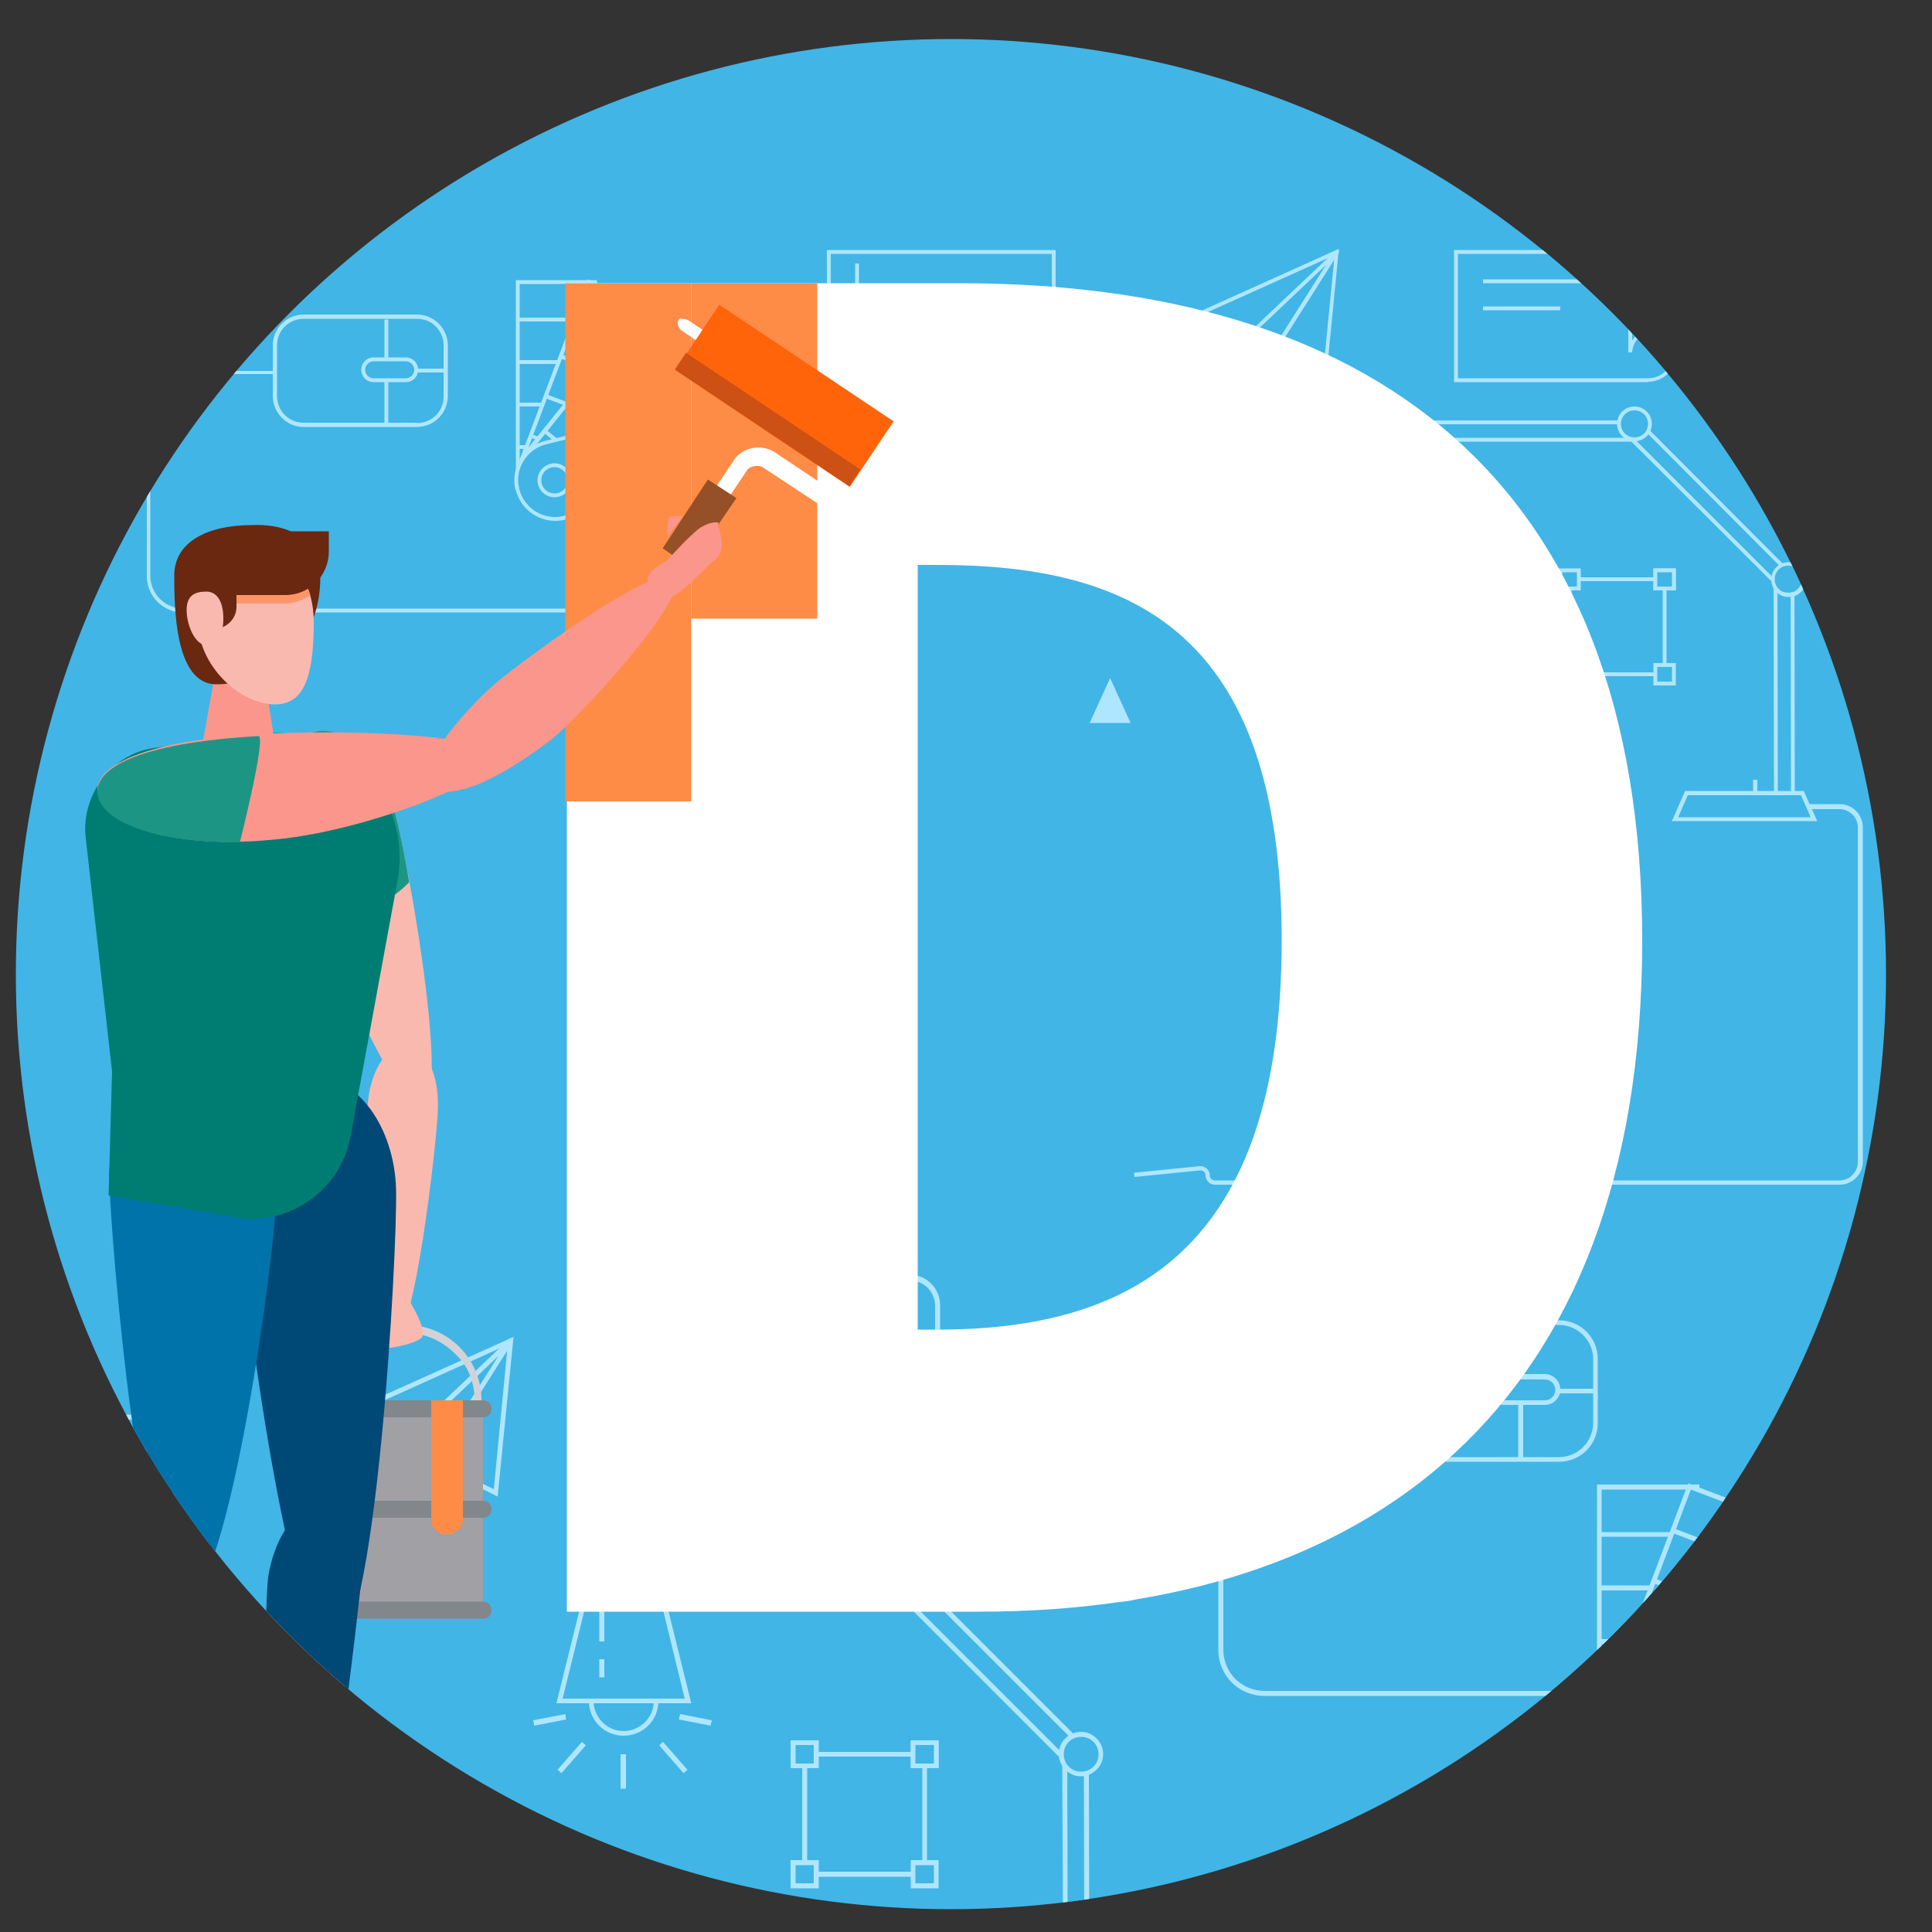 <?xml version="1.0" encoding="utf-8"?>
<!-- Generator: Adobe Illustrator 28.6.0, SVG Export Plug-In . SVG Version: 9.03 Build 54939)  -->
<svg version="1.0" xmlns="http://www.w3.org/2000/svg" xmlns:xlink="http://www.w3.org/1999/xlink" x="0px" y="0px"
	 viewBox="0 0 500 500" style="enable-background:new 0 0 500 500;" xml:space="preserve">
<rect x="0" y="0" width="500" height="500" fill="#333333" stroke="none"/>
<style type="text/css">
	.st0{clip-path:url(#SVGID_00000165945335847138240970000012421483257206379681_);}
	.st1{fill:#41B5E6;}
	.st2{fill:#AFE6FF;}
	.st3{fill:none;}
	.st4{fill:#FFFFFF;}
	.st5{fill:#FF8C46;}
	.st6{fill:#D2D2D7;}
	.st7{fill:#A0A0A5;}
	.st8{fill:#82878C;}
	.st9{fill:#FAB9AF;}
	.st10{fill:#0091C8;}
	.st11{fill:#1C9585;}
	.st12{fill:#FA968C;}
	.st13{fill:#004875;}
	.st14{fill:#0073AA;}
	.st15{fill:#007D72;}
	.st16{fill:#69280F;}
	.st17{fill:#FF9669;}
	.st18{fill:#5A2D19;}
	.st19{fill:#FF640A;}
	.st20{fill:#CD5014;}
	.st21{fill:#965028;}
</style>
<g id="レイヤー_1">
</g>
<g id="レイヤー_2">
	<g>
		<defs>
			<circle id="SVGID_1_" cx="246.1" cy="252.1" r="242"/>
		</defs>
		<clipPath id="SVGID_00000081621098088321242700000001174463198424604078_">
			<use xlink:href="#SVGID_1_"  style="overflow:visible;"/>
		</clipPath>
		<g style="clip-path:url(#SVGID_00000081621098088321242700000001174463198424604078_);">
			<g>
				<g>
					<rect class="st1" width="500" height="500"/>
					<g>
						<path class="st2" d="M468,208.1h8.1c3.3,0,6,2.7,6,6v86.5c0,3.3-2.7,6-6,6H314.4c-1.3,0-2.4-1.1-2.4-2.4
							c0-0.8-0.6-1.3-1.3-1.3h-0.1l-17,1.7l-0.1-1.1l17-1.7h0.2c1.3,0,2.4,1.1,2.4,2.4c0,0.7,0.6,1.3,1.3,1.3H476
							c1.3,0,2.6-0.5,3.4-1.4c0.9-0.9,1.4-2.1,1.4-3.4v-86.5c0-1.3-0.5-2.6-1.4-3.4c-0.9-0.9-2.1-1.4-3.4-1.4h-8V208.1L468,208.1z"
							/>
						<rect x="369" y="109.3" class="st1" width="54.2" height="4.4"/>
						<polygon class="st2" points="423.3,113.8 423.3,114.3 368.5,114.3 368.5,108.8 423.8,108.8 423.8,114.3 423.3,114.3 
							423.3,113.8 422.8,113.8 422.8,109.8 369.5,109.8 369.5,113.3 423.3,113.3 423.3,113.8 422.8,113.8 						"/>
						
							<rect x="440" y="103.3" transform="matrix(0.707 -0.707 0.707 0.707 37.289 350.85)" class="st1" width="4.4" height="54.2"/>
						<polygon class="st2" points="459.8,151.2 459.5,151.5 420.7,112.8 424.6,109 463.6,148.1 459.8,151.9 459.5,151.5 
							459.8,151.2 459.5,150.8 462.2,148.1 424.6,110.4 422.2,112.8 460.2,150.8 459.8,151.2 459.5,150.8 						"/>
						<path class="st1" d="M373.5,113.8c0,2.4-2,4.4-4.4,4.4s-4.4-2-4.4-4.4s2-4.4,4.4-4.4C371.5,109.3,373.5,111.3,373.5,113.8"/>
						<path class="st2" d="M373.5,113.8h0.5c0,2.7-2.2,4.9-4.9,4.9c-2.7,0-4.9-2.2-4.9-4.9c0-2.7,2.2-4.9,4.9-4.9
							c2.7,0,4.9,2.2,4.9,4.9H373.5H373c0-1.1-0.4-2.1-1.1-2.8c-0.7-0.7-1.7-1.1-2.8-1.1c-1.1,0-2.1,0.4-2.8,1.1
							c-0.7,0.7-1.1,1.7-1.1,2.8c0,1.1,0.4,2.1,1.1,2.8c0.7,0.7,1.7,1.1,2.8,1.1c1.1,0,2.1-0.4,2.8-1.1c0.7-0.7,1.1-1.7,1.1-2.8
							H373.5z"/>
						<path class="st2" d="M375.8,139h0.5c0,3.9-3.2,7.1-7.1,7.1s-7.1-3.2-7.1-7.1c0-3.9,3.2-7.1,7.1-7.1s7.1,3.2,7.1,7.1H375.8
							h-0.5c0-1.7-0.7-3.2-1.8-4.3c-1.1-1.1-2.6-1.8-4.3-1.8c-1.7,0-3.2,0.7-4.3,1.8c-1.1,1.1-1.8,2.6-1.8,4.3s0.7,3.2,1.8,4.3
							c1.1,1.1,2.6,1.8,4.3,1.8c1.7,0,3.2-0.7,4.3-1.8c1.1-1.1,1.8-2.6,1.8-4.3H375.8z"/>
						<polygon class="st1" points="382.3,139 356,139 362,114.7 376.3,114.7 						"/>
						<polygon class="st2" points="382.3,139 382.3,139.5 355.3,139.5 361.6,114.2 376.7,114.2 382.9,139.5 382.3,139.5 382.3,139 
							381.8,139.1 375.9,115.2 362.4,115.2 356.6,138.5 382.3,138.5 382.3,139 381.8,139.1 						"/>
						<path class="st1" d="M427,109.7c0,2.2-1.8,4-4,4s-4-1.8-4-4s1.8-4,4-4S427,107.5,427,109.7"/>
						<path class="st2" d="M427,109.7h0.5c0,2.5-2,4.5-4.5,4.5s-4.5-2-4.5-4.5s2-4.5,4.5-4.5s4.5,2,4.5,4.5H427h-0.5
							c0-2-1.6-3.5-3.5-3.5c-2,0-3.5,1.6-3.5,3.5c0,2,1.6,3.5,3.5,3.5c2,0,3.5-1.6,3.5-3.5H427z"/>
						
							<rect x="459.6" y="151" transform="matrix(1 -1.806860e-03 1.806860e-03 1 -0.321 0.835)" class="st1" width="4.4" height="54.3"/>
						<polygon class="st2" points="459.6,205.3 459.1,205.3 459,150.5 464.4,150.5 464.5,205.8 459.1,205.8 459.1,205.3 
							459.6,205.3 459.6,204.8 463.5,204.8 463.4,151.5 460,151.5 460.1,205.3 459.6,205.3 459.6,204.8 						"/>
						<path class="st1" d="M465.7,152.8c-1.6,1.6-4.1,1.6-5.7,0s-1.6-4.1,0-5.7c1.6-1.6,4.1-1.6,5.7,0
							C467.3,148.6,467.3,151.2,465.7,152.8"/>
						<path class="st2" d="M465.7,152.8l0.4,0.4c-0.9,0.9-2.1,1.3-3.2,1.3c-1.2,0-2.3-0.4-3.2-1.3c-0.9-0.9-1.3-2.1-1.3-3.2
							c0-1.2,0.4-2.3,1.3-3.2s2.1-1.3,3.2-1.3c1.2,0,2.3,0.4,3.2,1.3c0.9,0.9,1.3,2.1,1.3,3.2c0,1.2-0.4,2.3-1.3,3.2L465.7,152.8
							l-0.4-0.4c0.7-0.7,1-1.6,1-2.5s-0.3-1.8-1-2.5s-1.6-1-2.5-1s-1.8,0.3-2.5,1s-1,1.6-1,2.5s0.3,1.8,1,2.5s1.6,1,2.5,1
							s1.8-0.3,2.5-1L465.7,152.8z"/>
						<polygon class="st1" points="433.5,212 469.5,212 466.5,205.3 436.5,205.3 						"/>
						<polygon class="st2" points="433.5,212 433.5,211.5 468.6,211.5 466.1,205.8 436.8,205.8 434,212.2 433.5,212 433.5,211.5 
							433.5,212 433,211.8 436.1,204.7 466.8,204.7 470.3,212.5 432.6,212.5 433,211.8 						"/>
						<line class="st3" x1="454.2" y1="201.8" x2="454.2" y2="205.3"/>
						<polyline class="st2" points="454.8,201.8 454.8,205.3 453.7,205.3 453.7,201.8 						"/>
						<line class="st3" x1="364.6" y1="113.8" x2="364.6" y2="126.8"/>
						<polyline class="st2" points="365.2,113.8 365.2,126.8 364.1,126.8 364.1,113.8 						"/>
						<line class="st3" x1="364.6" y1="130.5" x2="364.6" y2="134.1"/>
						<polyline class="st2" points="365.2,130.5 365.2,134.1 364.1,134.1 364.1,130.5 						"/>
						<polyline class="st2" points="369.6,149.9 369.6,157 368.5,157 368.5,149.9 						"/>
						<polyline class="st2" points="361.4,148.1 356.4,153.8 355.6,153.1 360.6,147.4 						"/>
						<polyline class="st2" points="357.3,142.8 350.8,144 350.6,143 357.1,141.7 						"/>
						<polyline class="st2" points="377.2,147.4 382.2,153.1 381.4,153.8 376.4,148.1 						"/>
						<polyline class="st2" points="380.6,141.7 387.1,143 386.9,144 380.4,142.8 						"/>
					</g>
					<g>
						<path class="st2" d="M107.9,110v0.5H78.6c-4.4,0-8-3.6-8-8V89.4c0-4.4,3.6-8,8-8h29.3c4.4,0,8,3.6,8,8v13.1c0,4.4-3.6,8-8,8
							L107.9,110l0-0.5c1.9,0,3.7-0.8,4.9-2c1.3-1.3,2-3,2-4.9V89.4c0-1.9-0.8-3.7-2-4.9c-1.3-1.3-3-2-4.9-2H78.6
							c-1.9,0-3.7,0.8-4.9,2c-1.3,1.3-2,3-2,4.9v13.1c0,1.9,0.8,3.7,2,4.9c1.3,1.3,3,2,4.9,2h29.3C107.9,109.4,107.9,110,107.9,110z
							"/>
						<polyline class="st2" points="100.5,82.7 100.5,110 99.5,110 99.5,82.7 						"/>
						<polyline class="st2" points="115.3,96.4 100,96.4 100,95.4 115.3,95.4 						"/>
						<path class="st1" d="M105,98.4h-8.3c-1.5,0-2.7-1.2-2.7-2.7s1.2-2.7,2.7-2.7h8.3c1.5,0,2.7,1.2,2.7,2.7
							C107.6,97.2,106.4,98.4,105,98.4"/>
						<path class="st2" d="M105,98.4v0.5h-8.3c-1.8,0-3.2-1.4-3.2-3.2c0-1.8,1.4-3.2,3.2-3.2h8.3c1.8,0,3.2,1.4,3.2,3.2
							c0,1.8-1.4,3.2-3.2,3.2V98.4v-0.5c1.2,0,2.2-1,2.2-2.2s-1-2.2-2.2-2.2h-8.3c-1.2,0-2.2,1-2.2,2.2s1,2.2,2.2,2.2h8.3V98.4z"/>
						<path class="st2" d="M71.1,96.8H47.4c-2.3,0-4.4,0.9-6,2.5c-1.5,1.5-2.5,3.6-2.5,6V149c0,2.3,0.9,4.4,2.5,6
							c1.5,1.5,3.6,2.5,6,2.5h20.5h96.4v1H67.9H47.4c-5.2,0-9.4-4.2-9.4-9.4v-43.7c0-5.2,4.2-9.4,9.4-9.4h23.7L71.1,96.8L71.1,96.8z
							"/>
						<polygon class="st2" points="282,187.1 292.6,187.1 287.3,175.5 						"/>
						<polygon class="st2" points="216.8,193.6 216.5,194 206.4,183.9 216.8,162.1 227.2,183.9 216.8,194.4 216.5,194 216.8,193.6 
							216.5,193.3 226,183.7 216.8,164.5 207.6,183.7 217.2,193.3 216.8,193.6 216.5,193.3 						"/>
						<polyline class="st2" points="217.3,163.3 217.3,178.5 216.3,178.5 216.3,163.3 						"/>
						<path class="st2" d="M219.1,180.8h0.5c0,1.5-1.2,2.8-2.8,2.8c-1.5,0-2.8-1.2-2.8-2.8c0-1.5,1.2-2.8,2.8-2.8
							c1.5,0,2.8,1.2,2.8,2.8H219.1h-0.5c0-1-0.8-1.8-1.8-1.8s-1.8,0.8-1.8,1.8s0.8,1.8,1.8,1.8s1.8-0.8,1.8-1.8H219.1z"/>
						<rect x="211.2" y="189.3" class="st1" width="11.3" height="10"/>
						<polygon class="st2" points="222.5,199.3 222.5,199.8 210.7,199.8 210.7,188.8 223,188.8 223,199.8 222.5,199.8 222.5,199.3 
							222,199.3 222,189.8 211.7,189.8 211.7,198.8 222.5,198.8 222.5,199.3 222,199.3 						"/>
						<line class="st3" x1="211.2" y1="194.3" x2="222.5" y2="194.3"/>
						<polyline class="st2" points="211.2,193.8 222.5,193.8 222.5,194.8 211.2,194.8 						"/>
						<path class="st1" d="M144,133.7L144,133.7c-5.5,0-10-4.5-10-10V73h20v50.7C154,129.2,149.5,133.7,144,133.7"/>
						<path class="st2" d="M144,133.7v0.5c-5.8,0-10.5-4.7-10.5-10.5V72.5h21v51.2c0,5.8-4.7,10.5-10.5,10.5V133.7v-0.5
							c2.6,0,5-1.1,6.7-2.8s2.8-4.1,2.8-6.7V73.5h-19v50.2c0,2.6,1.1,5,2.8,6.7s4.1,2.8,6.7,2.8V133.7z"/>
						<polyline class="st2" points="134,82.2 154,82.2 154,83.2 134,83.2 						"/>
						<polyline class="st2" points="134,93.2 154,93.2 154,94.2 134,94.2 						"/>
						<polyline class="st2" points="134,104.2 154,104.2 154,105.2 134,105.2 						"/>
						<polyline class="st2" points="134,115.2 154,115.2 154,116.2 134,116.2 						"/>
						<path class="st1" d="M140.3,133.2L140.3,133.2c-5.2-2-7.8-7.7-5.8-12.9l17.9-47.4l18.7,7.1l-17.9,47.4
							C151.2,132.5,145.4,135.1,140.3,133.2"/>
						<path class="st2" d="M140.3,133.2l-0.2,0.5c-4.2-1.6-6.8-5.6-6.8-9.8c0-1.2,0.2-2.5,0.7-3.7l18.1-47.9l19.6,7.4l-18.1,47.9
							c-1.6,4.2-5.6,6.8-9.8,6.8c-1.2,0-2.5-0.2-3.7-0.7L140.3,133.2l0.2-0.5c1.1,0.4,2.2,0.6,3.4,0.6c3.8,0,7.5-2.3,8.9-6.1
							l17.7-46.9l-17.8-6.7L135,120.5c-0.4,1.1-0.6,2.2-0.6,3.4c0,3.8,2.3,7.5,6.1,8.9L140.3,133.2z"/>
						<polyline class="st2" points="149.1,81.4 167.8,88.5 167.5,89.5 148.8,82.4 						"/>
						<polyline class="st2" points="145.2,91.7 163.9,98.8 163.6,99.7 144.9,92.7 						"/>
						<polyline class="st2" points="141.3,102 160,109.1 159.7,110 141,103 						"/>
						<polyline class="st2" points="137.4,112.3 156.2,119.4 155.8,120.3 137.1,113.2 						"/>
						<path class="st1" d="M137.4,131.8L137.4,131.8c-4.3-3.5-5-9.8-1.5-14.1l31.8-39.5l15.6,12.5l-31.8,39.5
							C148,134.6,141.7,135.3,137.4,131.8"/>
						<path class="st2" d="M137.4,131.8l-0.3,0.4c-2.6-2.1-3.9-5.1-3.9-8.2c0-2.3,0.8-4.6,2.3-6.6l32.1-39.9L184,90.7l-32.1,39.9
							c-2.1,2.6-5.1,3.9-8.2,3.9c-2.3,0-4.6-0.8-6.6-2.3L137.4,131.8l0.3-0.4c1.8,1.4,3.9,2.1,5.9,2.1c2.8,0,5.5-1.2,7.4-3.5
							l31.4-39.1L167.8,79l-31.4,39.1c-1.4,1.8-2.1,3.9-2.1,5.9c0,2.8,1.2,5.5,3.5,7.4L137.4,131.8z"/>
						<polyline class="st2" points="161.9,85.4 177.5,98 176.9,98.7 161.3,86.2 						"/>
						<polyline class="st2" points="155,94 170.6,106.5 170,107.3 154.4,94.8 						"/>
						<polyline class="st2" points="148.1,102.6 163.7,115.1 163.1,115.9 147.5,103.4 						"/>
						<polyline class="st2" points="141.2,111.1 156.8,123.7 156.2,124.5 140.6,111.9 						"/>
						<path class="st1" d="M133.9,126.7L133.9,126.7c-1.3-5.4,1.9-10.8,7.3-12.1l49.2-12.2l4.8,19.4L146,134
							C140.6,135.3,135.2,132,133.9,126.7"/>
						<path class="st2" d="M133.9,126.7l-0.5,0.1c-0.2-0.8-0.3-1.7-0.3-2.5c0-4.7,3.2-9,8-10.2l49.7-12.3l5.1,20.4l-49.7,12.3
							c-0.8,0.2-1.7,0.3-2.5,0.3c-4.7,0-9-3.2-10.2-8L133.9,126.7l0.5-0.1c1.1,4.3,5,7.2,9.2,7.2c0.8,0,1.5-0.1,2.3-0.3l48.7-12.1
							L190,103l-48.7,12c-4.3,1.1-7.2,5-7.2,9.2c0,0.8,0.1,1.5,0.3,2.3L133.9,126.7z"/>
						<polyline class="st2" points="181.5,104.5 186.3,124 185.3,124.2 180.5,104.8 						"/>
						<polyline class="st2" points="170.8,107.2 175.6,126.6 174.6,126.9 169.8,107.4 						"/>
						<polyline class="st2" points="160.1,109.8 164.9,129.3 163.9,129.5 159.1,110.1 						"/>
						<polyline class="st2" points="149.4,112.5 154.2,131.9 153.3,132.1 148.5,112.7 						"/>
						<path class="st1" d="M147.4,124.3c0,2.2-1.8,3.9-3.9,3.9c-2.2,0-3.9-1.8-3.9-3.9c0-2.2,1.8-3.9,3.9-3.9
							C145.7,120.3,147.4,122.1,147.4,124.3"/>
						<path class="st2" d="M147.4,124.3h0.5c0,2.4-2,4.4-4.4,4.4s-4.4-2-4.4-4.4s2-4.4,4.4-4.4s4.4,2,4.4,4.4L147.4,124.3l-0.5,0
							c0-1.9-1.5-3.4-3.4-3.4s-3.4,1.5-3.4,3.4s1.5,3.4,3.4,3.4s3.4-1.5,3.4-3.4C146.9,124.3,147.4,124.3,147.4,124.3z"/>
						<path class="st2" d="M230,139.3c0,7.3-5.9,13.2-13.2,13.2s-13.2-5.9-13.2-13.2h1c0,3.4,1.4,6.4,3.6,8.6
							c2.2,2.2,5.2,3.6,8.6,3.6c3.4,0,6.4-1.4,8.6-3.6c2.2-2.2,3.6-5.2,3.6-8.6H230L230,139.3z"/>
						<polyline class="st2" points="204.2,151.5 229.5,151.5 229.5,152.5 204.2,152.5 						"/>
						<rect x="202.4" y="135.8" class="st1" width="3.5" height="3.5"/>
						<polygon class="st2" points="205.9,139.3 205.9,139.8 201.9,139.8 201.9,135.3 206.4,135.3 206.4,139.8 205.9,139.8 
							205.9,139.3 205.4,139.3 205.4,136.3 202.9,136.3 202.9,138.8 205.9,138.8 205.9,139.3 205.4,139.3 						"/>
						<rect x="227.7" y="135.8" class="st1" width="3.5" height="3.5"/>
						<polygon class="st2" points="231.3,139.3 231.3,139.8 227.2,139.8 227.2,135.3 231.8,135.3 231.8,139.8 231.3,139.8 
							231.3,139.3 230.8,139.3 230.8,136.3 228.2,136.3 228.2,138.8 231.3,138.8 231.3,139.3 230.8,139.3 						"/>
						<rect x="215.3" y="150.2" class="st1" width="3.5" height="3.5"/>
						<polygon class="st2" points="218.8,153.7 218.8,154.2 214.8,154.2 214.8,149.7 219.3,149.7 219.3,154.2 218.8,154.2 
							218.8,153.7 218.3,153.7 218.3,150.7 215.8,150.7 215.8,153.2 218.8,153.2 218.8,153.7 218.3,153.7 						"/>
						<rect x="214.5" y="65.2" class="st1" width="58.1" height="37.5"/>
						<polygon class="st2" points="272.7,102.7 272.7,103.2 214,103.2 214,64.7 273.2,64.7 273.2,103.2 272.7,103.2 272.7,102.7 
							272.2,102.7 272.2,65.7 215,65.7 215,102.2 272.7,102.2 272.7,102.7 272.2,102.7 						"/>
						<path class="st2" d="M226.6,83.9h0.5c0,2.9-2.4,5.3-5.3,5.3c-2.9,0-5.3-2.4-5.3-5.3s2.4-5.3,5.3-5.3c2.9,0,5.3,2.4,5.3,5.3
							H226.6h-0.5c0-1.2-0.5-2.3-1.3-3c-0.8-0.8-1.9-1.3-3-1.3c-1.2,0-2.3,0.5-3,1.3c-0.8,0.8-1.3,1.9-1.3,3c0,1.2,0.5,2.3,1.3,3
							c0.8,0.8,1.9,1.3,3,1.3c1.2,0,2.3-0.5,3-1.3c0.8-0.8,1.3-1.9,1.3-3H226.6z"/>
						<polyline class="st2" points="221.3,76.7 221.3,68.2 222.3,68.2 222.3,76.7 						"/>
						<polyline class="st2" points="221.3,99.7 221.3,91.2 222.3,91.2 222.3,99.7 						"/>
						<polygon class="st1" points="279.6,87.5 245.6,87.5 239.5,84.2 245.6,80.8 279.6,80.8 						"/>
						<polygon class="st2" points="279.6,87.5 279.6,88 245.5,88 238.4,84.2 245.5,80.3 280.1,80.3 280.1,88 279.6,88 279.6,87.5 
							279.1,87.5 279.1,81.3 245.8,81.3 240.5,84.2 245.8,87 279.6,87 279.6,87.5 279.1,87.5 						"/>
						<polyline class="st2" points="246.1,80.8 246.1,87.5 245.1,87.5 245.1,80.8 						"/>
						<polygon class="st1" points="311.2,80.8 346,65.2 342.9,96.4 						"/>
						<polygon class="st2" points="311.2,80.8 311,80.4 346.5,64.4 343.3,97.1 310,80.8 311,80.4 311.2,80.8 311.4,80.4 342.5,95.6 
							345.4,66 311.4,81.3 311.2,80.8 311.4,80.4 						"/>
						<polygon class="st1" points="346,65.2 323.2,86.7 323.2,98.4 330.1,90.1 						"/>
						<path class="st2" d="M346,65.2l0.3,0.4L323.7,87v10l6-7.2l15.8-24.9L346,65.2l0.3,0.4L346,65.2l0.4,0.3l-15.8,24.9v0.1
							l-6.9,8.2c-0.1,0.2-0.4,0.2-0.6,0.1s-0.3-0.3-0.3-0.5V86.7c0-0.1,0.1-0.3,0.2-0.4l22.7-21.5c0.2-0.2,0.5-0.2,0.7,0
							s0.2,0.4,0.1,0.7L346,65.2z"/>
						<rect x="406.2" y="149.9" class="st1" width="24.6" height="24.6"/>
						<polygon class="st2" points="430.8,174.5 430.8,175 405.7,175 405.7,149.4 431.3,149.4 431.3,175 430.8,175 430.8,174.5 
							430.3,174.5 430.3,150.4 406.7,150.4 406.7,174 430.8,174 430.8,174.5 430.3,174.5 						"/>
						<rect x="403.8" y="147.6" class="st1" width="4.8" height="4.8"/>
						<polygon class="st2" points="408.6,152.3 408.6,152.8 403.3,152.8 403.3,147.1 409.1,147.1 409.1,152.8 408.6,152.8 
							408.6,152.3 408.1,152.3 408.1,148.1 404.3,148.1 404.3,151.8 408.6,151.8 408.6,152.3 408.1,152.3 						"/>
						<rect x="428.4" y="147.6" class="st1" width="4.8" height="4.8"/>
						<polygon class="st2" points="433.2,152.3 433.2,152.8 427.9,152.8 427.9,147.1 433.7,147.1 433.7,152.8 433.2,152.8 
							433.2,152.3 432.7,152.3 432.7,148.1 428.9,148.1 428.9,151.8 433.2,151.8 433.2,152.3 432.7,152.3 						"/>
						<rect x="428.4" y="147.6" class="st1" width="4.8" height="4.8"/>
						<polygon class="st2" points="433.2,152.3 433.2,152.8 427.9,152.8 427.9,147.1 433.7,147.1 433.7,152.8 433.2,152.8 
							433.2,152.3 432.7,152.3 432.7,148.1 428.9,148.1 428.9,151.8 433.2,151.8 433.2,152.3 432.7,152.3 						"/>
						<rect x="428.4" y="172.1" class="st1" width="4.8" height="4.8"/>
						<polygon class="st2" points="433.2,176.9 433.2,177.4 427.9,177.4 427.9,171.6 433.7,171.6 433.7,177.4 433.2,177.4 
							433.2,176.9 432.7,176.9 432.7,172.6 428.9,172.6 428.9,176.4 433.2,176.4 433.2,176.9 432.7,176.9 						"/>
						<rect x="403.8" y="172.1" class="st1" width="4.8" height="4.8"/>
						<polygon class="st2" points="408.6,176.9 408.6,177.4 403.3,177.4 403.3,171.6 409.1,171.6 409.1,177.4 408.6,177.4 
							408.6,176.9 408.1,176.9 408.1,172.6 404.3,172.6 404.3,176.4 408.6,176.4 408.6,176.9 408.1,176.9 						"/>
						<path class="st1" d="M426.5,98.4h-49.7V65.2h56.7v26.1C433.5,95.2,430.3,98.4,426.5,98.4"/>
						<path class="st2" d="M426.5,98.4v0.5h-50.2V64.7H434v26.6c0,4.1-3.4,7.5-7.5,7.5V98.4v-0.5c1.8,0,3.4-0.7,4.6-1.9
							c1.2-1.2,1.9-2.8,1.9-4.6V65.7h-55.7v32.2h49.2V98.4z"/>
						<path class="st1" d="M427.6,85.6c3.6,0,5.5,2.5,5.8,5.2V58c0-3.2-2.6-5.8-5.8-5.8c-5.7,0-5.9,5.8-5.9,5.8v33.1
							C422,88.2,424,85.6,427.6,85.6"/>
						<path class="st2" d="M427.6,85.6v-0.5c1.9,0,3.4,0.7,4.5,1.7c1.1,1.1,1.7,2.5,1.9,3.9l-0.5,0.1H433V58c0-1.5-0.6-2.8-1.5-3.7
							c-1-1-2.3-1.5-3.7-1.5c-1.3,0-2.3,0.3-3.1,0.8c-1.1,0.7-1.7,1.8-2,2.8c-0.2,0.5-0.2,0.9-0.3,1.2c0,0.2,0,0.3,0,0.4v0.1l0,0
							h-0.5h0.5v33.1h-0.5h-0.5c0.1-1.5,0.7-3,1.8-4.1c1.1-1.1,2.6-1.8,4.6-1.8v0.3v0.5c-1.7,0-3,0.6-3.9,1.5s-1.4,2.2-1.5,3.5h-1
							V58l0,0c0,0,0.1-1.5,0.9-3.1c0.4-0.8,1-1.6,1.9-2.2c0.9-0.6,2.1-1,3.6-1c3.5,0,6.2,2.8,6.2,6.2v32.8l-1,0.1
							c-0.2-1.3-0.7-2.5-1.6-3.3c-0.9-0.9-2.1-1.4-3.8-1.4V85.6z"/>
						<line class="st3" x1="383.8" y1="72.8" x2="412.8" y2="72.8"/>
						<polyline class="st2" points="383.8,72.3 412.8,72.3 412.8,73.3 383.8,73.3 						"/>
						<line class="st3" x1="383.8" y1="79.8" x2="403.8" y2="79.8"/>
						<polyline class="st2" points="383.8,79.3 403.8,79.3 403.8,80.3 383.8,80.3 						"/>
						<path class="st1" d="M467.1,108.9c0,5.1-4.1,9.2-9.2,9.2s-9.2-4.1-9.2-9.2s4.1-9.2,9.2-9.2C463,99.7,467.1,103.8,467.1,108.9"
							/>
						<path class="st2" d="M467.1,108.9h0.5c0,5.4-4.4,9.7-9.7,9.7c-5.4,0-9.7-4.4-9.7-9.7c0-5.4,4.4-9.7,9.7-9.7
							c5.4,0,9.7,4.4,9.7,9.7H467.1h-0.5c0-2.4-1-4.6-2.6-6.2s-3.8-2.6-6.2-2.6c-2.4,0-4.6,1-6.2,2.6s-2.6,3.8-2.6,6.2
							c0,2.4,1,4.6,2.6,6.2s3.8,2.6,6.2,2.6c2.4,0,4.6-1,6.2-2.6s2.6-3.8,2.6-6.2H467.1z"/>
						<path class="st2" d="M480.3,108.9h0.5c0,5.4-4.4,9.7-9.7,9.7c-5.4,0-9.7-4.4-9.7-9.7c0-5.4,4.4-9.7,9.7-9.7
							c5.4,0,9.7,4.4,9.7,9.7H480.3h-0.5c0-2.4-1-4.6-2.6-6.2s-3.8-2.6-6.2-2.6c-2.4,0-4.6,1-6.2,2.6s-2.6,3.8-2.6,6.2
							c0,2.4,1,4.6,2.6,6.2s3.8,2.6,6.2,2.6c2.4,0,4.6-1,6.2-2.6s2.6-3.8,2.6-6.2H480.3z"/>
						<path class="st2" d="M474,98.4h0.5c0,5.4-4.4,9.7-9.7,9.7c-5.4,0-9.7-4.4-9.7-9.7c0-5.4,4.4-9.7,9.7-9.7
							c5.4,0,9.7,4.4,9.7,9.7H474h-0.5c0-2.4-1-4.6-2.6-6.2s-3.8-2.6-6.2-2.6c-2.4,0-4.6,1-6.2,2.6s-2.6,3.8-2.6,6.2
							c0,2.4,1,4.6,2.6,6.2s3.8,2.6,6.2,2.6c2.4,0,4.6-1,6.2-2.6s2.6-3.8,2.6-6.2H474z"/>
					</g>
				</g>
			</g>
			<g>
				<g>
					<g>
						<rect x="161.3" y="402.7" class="st1" width="68.5" height="5.6"/>
						<polygon class="st2" points="229.8,408.3 229.8,409 160.7,409 160.7,402.1 230.5,402.1 230.5,409 229.8,409 229.8,408.3 
							229.2,408.3 229.2,403.4 162,403.4 162,407.7 229.8,407.7 229.8,408.3 229.2,408.3 						"/>
						
							<rect x="250.9" y="395.2" transform="matrix(0.707 -0.707 0.707 0.707 -229.347 305.182)" class="st1" width="5.6" height="68.5"/>
						<polygon class="st2" points="275.9,455.6 275.5,456.1 226.6,407.2 231.4,402.3 280.8,451.7 275.9,456.5 275.5,456.1 
							275.9,455.6 275.5,455.2 279,451.7 231.4,404.1 228.4,407.2 276.4,455.2 275.9,455.6 275.5,455.2 						"/>
						<path class="st1" d="M166.9,408.3c0,3.1-2.5,5.6-5.6,5.6s-5.6-2.5-5.6-5.6s2.5-5.6,5.6-5.6
							C164.4,402.7,166.9,405.2,166.9,408.3"/>
						<path class="st2" d="M166.9,408.3h0.6c0,3.4-2.8,6.2-6.2,6.2s-6.2-2.8-6.2-6.2c0-3.4,2.8-6.2,6.2-6.2s6.2,2.8,6.2,6.2H166.9
							h-0.6c0-1.4-0.6-2.6-1.4-3.5c-0.9-0.9-2.1-1.4-3.5-1.4s-2.6,0.6-3.5,1.4c-0.9,0.9-1.4,2.1-1.4,3.5s0.6,2.6,1.4,3.5
							c0.9,0.9,2.1,1.4,3.5,1.4s2.6-0.6,3.5-1.4c0.9-0.9,1.4-2.1,1.4-3.5H166.9z"/>
						<path class="st2" d="M169.8,440.2h0.6c0,5-4,9-9,9s-9-4-9-9s4-9,9-9s9,4,9,9H169.8h-0.6c0-2.1-0.9-4.1-2.3-5.5
							c-1.4-1.4-3.3-2.3-5.5-2.3c-2.1,0-4.1,0.9-5.5,2.3s-2.3,3.3-2.3,5.5c0,2.1,0.9,4.1,2.3,5.5c1.4,1.4,3.3,2.3,5.5,2.3
							c2.1,0,4.1-0.9,5.5-2.3s2.3-3.3,2.3-5.5H169.8z"/>
						<polygon class="st1" points="178.1,440.2 144.8,440.2 152.4,409.5 170.5,409.5 						"/>
						<polygon class="st2" points="178.1,440.2 178.1,440.8 144,440.8 151.9,408.9 171,408.9 178.9,440.8 178.1,440.8 178.1,440.2 
							177.4,440.4 170,410.1 152.9,410.1 145.6,439.6 178.1,439.6 178.1,440.2 177.4,440.4 						"/>
						<path class="st1" d="M234.6,403.2c0,2.8-2.3,5.1-5.1,5.1s-5.1-2.3-5.1-5.1c0-2.8,2.3-5.1,5.1-5.1S234.6,400.4,234.6,403.2"/>
						<path class="st2" d="M234.6,403.2h0.6c0,3.2-2.6,5.7-5.7,5.7c-3.2,0-5.7-2.6-5.7-5.7c0-3.2,2.6-5.7,5.7-5.7
							c3.2,0,5.7,2.6,5.7,5.7H234.6H234c0-2.5-2-4.5-4.5-4.5s-4.5,2-4.5,4.5s2,4.5,4.5,4.5s4.5-2,4.5-4.5H234.6z"/>
						<polygon class="st1" points="275.7,497.6 275.6,455.4 281.2,455.4 281.3,497.6 						"/>
						<polygon class="st2" points="275.7,497.6 275.1,497.6 274.9,454.8 281.8,454.8 281.9,498.2 275.1,498.2 275.1,497.6 
							275.7,497.6 275.7,497 280.6,497 280.5,456 276.2,456 276.3,497.6 275.7,497.6 275.7,497 						"/>
						<path class="st1" d="M283.4,457.6c-2,2-5.2,2-7.2,0s-2-5.2,0-7.2s5.2-2,7.2,0S285.4,455.6,283.4,457.6"/>
						<path class="st2" d="M283.4,457.6l0.4,0.4c-1.1,1.1-2.6,1.7-4.1,1.7s-2.9-0.6-4-1.7s-1.7-2.6-1.7-4.1s0.6-2.9,1.7-4
							s2.6-1.7,4.1-1.7s2.9,0.6,4,1.7s1.7,2.6,1.7,4.1s-0.6,2.9-1.7,4L283.4,457.6l-0.4-0.4c0.9-0.9,1.3-2,1.3-3.2
							c0-1.1-0.4-2.3-1.3-3.2c-0.9-0.9-2-1.3-3.2-1.3c-1.1,0-2.3,0.4-3.2,1.3c-0.9,0.9-1.3,2-1.3,3.2c0,1.1,0.4,2.3,1.3,3.2
							c0.9,0.9,2,1.3,3.2,1.3c1.1,0,2.3-0.4,3.2-1.3L283.4,457.6z"/>
						<line class="st3" x1="155.7" y1="408.3" x2="155.7" y2="424.8"/>
						<polyline class="st2" points="156.4,408.3 156.4,424.8 155.1,424.8 155.1,408.3 						"/>
						<line class="st3" x1="155.7" y1="429.4" x2="155.7" y2="434.1"/>
						<polyline class="st2" points="156.4,429.4 156.4,434.1 155.1,434.1 155.1,429.4 						"/>
						<polyline class="st2" points="162,454 162,462.9 160.6,462.9 160.6,454 						"/>
						<polyline class="st2" points="151.6,451.7 145.3,458.9 144.3,458 150.6,450.8 						"/>
						<polyline class="st2" points="146.5,445 138.3,446.6 138,445.2 146.3,443.6 						"/>
						<polyline class="st2" points="171.6,450.8 177.9,458 176.9,458.9 170.6,451.7 						"/>
						<polyline class="st2" points="176,443.6 184.2,445.2 183.9,446.6 175.7,445 						"/>
					</g>
					<g>
						<path class="st2" d="M403.5,377.7v0.6h-37c-5.6,0-10.1-4.5-10.1-10v-16.6c0-5.6,4.5-10,10.1-10h37c5.6,0,10,4.5,10,10v16.6
							c0,5.6-4.5,10-10,10V377.7v-0.6c2.4,0,4.6-1,6.2-2.6s2.6-3.8,2.6-6.2v-16.6c0-2.4-1-4.6-2.6-6.2s-3.8-2.6-6.2-2.6h-37
							c-2.4,0-4.6,1-6.2,2.6s-2.6,3.8-2.6,6.2v16.6c0,2.4,1,4.6,2.6,6.2s3.8,2.6,6.2,2.6h37V377.7z"/>
						<polyline class="st2" points="394.2,343.2 394.2,377.7 392.9,377.7 392.9,343.2 						"/>
						<polyline class="st2" points="412.9,360.6 393.5,360.6 393.5,359.4 412.9,359.4 						"/>
						<path class="st1" d="M399.8,363h-10.5c-1.9,0-3.4-1.5-3.4-3.4s1.5-3.4,3.4-3.4h10.5c1.9,0,3.4,1.5,3.4,3.4
							C403.2,361.5,401.7,363,399.8,363"/>
						<path class="st2" d="M399.8,363v0.6h-10.5c-2.2,0-4-1.8-4-4s1.8-4,4-4h10.5c2.2,0,4,1.8,4,4s-1.8,4-4,4V363v-0.6
							c1.5,0,2.7-1.2,2.7-2.7s-1.2-2.7-2.7-2.7h-10.5c-1.5,0-2.7,1.2-2.7,2.7s1.2,2.7,2.7,2.7h10.5V363z"/>
						<path class="st2" d="M357.1,361.1h-29.9c-2.9,0-5.6,1.2-7.5,3.1s-3.1,4.6-3.1,7.5V427c0,2.9,1.2,5.6,3.1,7.5s4.6,3.1,7.5,3.1
							h25.9h121.8v1.3H353.1h-25.9c-6.6,0-11.9-5.3-11.9-11.9v-55.2c0-6.6,5.3-11.9,11.9-11.9h29.9L357.1,361.1L357.1,361.1z"/>
						<path class="st1" d="M426.6,461.5L426.6,461.5c-7,0-12.6-5.7-12.6-12.6v-64h25.3v64C439.2,455.8,433.6,461.5,426.6,461.5"/>
						<path class="st2" d="M426.6,461.5v0.6c-7.3,0-13.3-5.9-13.3-13.3v-64.6h26.5v64.6c0,7.3-5.9,13.3-13.3,13.3L426.6,461.5
							l-0.1-0.6c3.3,0,6.3-1.3,8.5-3.5s3.5-5.2,3.5-8.5v-63.4h-24v63.4c0,3.3,1.3,6.3,3.5,8.5s5.2,3.5,8.5,3.5L426.6,461.5
							L426.6,461.5z"/>
						<polyline class="st2" points="414,396.5 439.2,396.5 439.2,397.7 414,397.7 						"/>
						<polyline class="st2" points="414,410.3 439.2,410.3 439.2,411.6 414,411.6 						"/>
						<polyline class="st2" points="414,424.2 439.2,424.2 439.2,425.5 414,425.5 						"/>
						<polyline class="st2" points="414,438.1 439.2,438.1 439.2,439.4 414,439.4 						"/>
						<path class="st1" d="M421.9,460.8L421.9,460.8c-6.5-2.5-9.8-9.8-7.3-16.3l22.6-59.8l23.6,8.9l-22.6,59.8
							C435.7,460,428.4,463.3,421.9,460.8"/>
						<path class="st2" d="M421.9,460.8l-0.2,0.6c-5.3-2-8.6-7-8.6-12.4c0-1.6,0.3-3.1,0.9-4.7l22.9-60.4l24.8,9.4l-22.9,60.4
							c-2,5.3-7,8.6-12.4,8.6c-1.6,0-3.1-0.3-4.7-0.9L421.9,460.8l0.2-0.6c1.4,0.5,2.8,0.8,4.2,0.8c4.8,0,9.4-3,11.2-7.8L460,394
							l-22.4-8.5l-22.4,59.3c-0.5,1.4-0.8,2.8-0.8,4.2c0,4.8,3,9.4,7.8,11.2L421.9,460.8z"/>
						<polyline class="st2" points="433.1,395.5 456.7,404.5 456.3,405.6 432.7,396.7 						"/>
						<polyline class="st2" points="428.2,408.5 451.8,417.5 451.4,418.6 427.8,409.7 						"/>
						<polyline class="st2" points="423.3,421.5 446.9,430.5 446.5,431.6 422.8,422.7 						"/>
						<polyline class="st2" points="418.4,434.5 442,443.4 441.6,444.6 417.9,435.7 						"/>
						<path class="st1" d="M418.4,459.2L418.4,459.2c-5.4-4.4-6.3-12.3-1.9-17.8l40.1-49.9l19.7,15.8l-40.1,49.9
							C431.8,462.7,423.8,463.5,418.4,459.2"/>
						<path class="st2" d="M418.4,459.2l-0.4,0.5c-3.3-2.6-5-6.5-4.9-10.3c0-2.9,1-5.9,2.9-8.3l40.5-50.4l20.7,16.6l-40.5,50.4
							c-2.6,3.3-6.5,5-10.3,4.9c-2.9,0-5.9-1-8.3-2.9L418.4,459.2l0.4-0.5c2.2,1.8,4.9,2.6,7.5,2.6c3.5,0,7-1.5,9.4-4.5l39.7-49.4
							l-18.7-15L417,441.8c-1.8,2.2-2.6,4.9-2.6,7.5c0,3.5,1.5,7,4.5,9.4L418.4,459.2z"/>
						<polyline class="st2" points="449.3,400.6 469,416.4 468.2,417.4 448.5,401.6 						"/>
						<polyline class="st2" points="440.6,411.4 460.3,427.2 459.5,428.2 439.8,412.4 						"/>
						<polyline class="st2" points="431.9,422.2 451.6,438 450.8,439 431.1,423.2 						"/>
						<polyline class="st2" points="423.2,433 442.9,448.9 442.1,449.9 422.4,434 						"/>
						<path class="st1" d="M413.9,452.6L413.9,452.6c-1.7-6.8,2.4-13.6,9.2-15.3l62.1-15.4l6.1,24.5l-62.1,15.4
							C422.4,463.5,415.5,459.4,413.9,452.6"/>
						<path class="st2" d="M413.9,452.6l-0.6,0.2c-0.3-1.1-0.4-2.1-0.4-3.2c0-6,4-11.4,10.1-12.9l62.7-15.6l6.4,25.7l-62.7,15.6
							c-1.1,0.3-2.1,0.4-3.2,0.4c-6,0-11.4-4-12.9-10.1L413.9,452.6l0.6-0.2c1.4,5.5,6.3,9.1,11.6,9.1c1,0,1.9-0.1,2.9-0.4
							l61.5-15.3l-5.8-23.3l-61.5,15.3c-5.5,1.4-9.1,6.3-9.1,11.6c0,1,0.1,1.9,0.4,2.9L413.9,452.6z"/>
						<polyline class="st2" points="473.9,424.7 480,449.2 478.8,449.5 472.7,425 						"/>
						<polyline class="st2" points="460.5,428.1 466.5,452.6 465.3,452.9 459.2,428.4 						"/>
						<polyline class="st2" points="447,431.4 453.1,455.9 451.8,456.2 445.8,431.7 						"/>
						<polyline class="st2" points="433.5,434.7 439.6,459.3 438.4,459.6 432.3,435.1 						"/>
						<path class="st1" d="M431,449.6c0,2.7-2.2,4.9-4.9,4.9c-2.7,0-4.9-2.2-4.9-4.9c0-2.7,2.2-4.9,4.9-4.9S431,446.9,431,449.6"/>
						<path class="st2" d="M431,449.6h0.6c0,3.1-2.5,5.6-5.6,5.6s-5.6-2.5-5.6-5.6s2.5-5.6,5.6-5.6s5.6,2.5,5.6,5.6H431h-0.6
							c0-2.4-1.9-4.3-4.3-4.3s-4.3,1.9-4.3,4.3s1.9,4.3,4.3,4.3s4.3-1.9,4.3-4.3H431z"/>
						<polygon class="st1" points="59.7,375.2 16.8,375.2 9,371 16.8,366.8 59.7,366.8 						"/>
						<polygon class="st2" points="59.7,375.2 59.7,375.8 16.7,375.8 7.7,371 16.7,366.1 60.4,366.1 60.4,375.8 59.7,375.8 
							59.7,375.2 59.1,375.2 59.1,367.4 17,367.4 10.4,371 17,374.5 59.7,374.5 59.7,375.2 59.1,375.2 						"/>
						<polyline class="st2" points="17.4,366.8 17.4,375.2 16.2,375.2 16.2,366.8 						"/>
						<polygon class="st1" points="88.3,366.8 132.2,347 128.3,386.4 						"/>
						<polygon class="st2" points="88.3,366.8 88,366.2 132.9,346 128.8,387.3 86.8,366.7 88,366.2 88.3,366.8 88.6,366.2 
							127.8,385.4 131.4,348 88.6,367.3 88.3,366.8 88.6,366.2 						"/>
						<polygon class="st1" points="132.2,347 103.5,374.2 103.5,388.9 112.2,378.5 						"/>
						<path class="st2" d="M132.2,347l0.4,0.5l-28.5,27v12.7l7.6-9l19.9-31.4L132.2,347l0.4,0.5L132.2,347l0.5,0.3l-20,31.5v0.1
							l-8.7,10.4c-0.2,0.2-0.5,0.3-0.7,0.2c-0.2-0.1-0.4-0.3-0.4-0.6v-14.7c0-0.2,0.1-0.3,0.2-0.5l28.7-27.2c0.2-0.2,0.6-0.2,0.8,0
							s0.3,0.6,0.1,0.8L132.2,347z"/>
						<rect x="208.3" y="454" class="st1" width="31" height="31"/>
						<polygon class="st2" points="239.3,485 239.3,485.7 207.6,485.7 207.6,453.4 239.9,453.4 239.9,485.7 239.3,485.7 239.3,485 
							238.7,485 238.7,454.6 208.9,454.6 208.9,484.4 239.3,484.4 239.3,485 238.7,485 						"/>
						<rect x="205.3" y="451" class="st1" width="6" height="6"/>
						<polygon class="st2" points="211.3,457 211.3,457.6 204.6,457.6 204.6,450.4 211.9,450.4 211.9,457.6 211.3,457.6 211.3,457 
							210.6,457 210.6,451.6 205.9,451.6 205.9,456.4 211.3,456.4 211.3,457 210.6,457 						"/>
						<rect x="236.3" y="451" class="st1" width="6" height="6"/>
						<polygon class="st2" points="242.3,457 242.3,457.6 235.7,457.6 235.7,450.4 242.9,450.4 242.9,457.6 242.3,457.6 242.3,457 
							241.7,457 241.7,451.6 236.9,451.6 236.9,456.4 242.3,456.4 242.3,457 241.7,457 						"/>
						<rect x="236.3" y="451" class="st1" width="6" height="6"/>
						<polygon class="st2" points="242.3,457 242.3,457.6 235.7,457.6 235.7,450.4 242.9,450.4 242.9,457.6 242.3,457.6 242.3,457 
							241.7,457 241.7,451.6 236.9,451.6 236.9,456.4 242.3,456.4 242.3,457 241.7,457 						"/>
						<rect x="236.3" y="482" class="st1" width="6" height="6"/>
						<polygon class="st2" points="242.3,488 242.3,488.7 235.7,488.7 235.7,481.4 242.9,481.4 242.9,488.7 242.3,488.7 242.3,488 
							241.7,488 241.7,482.7 236.9,482.7 236.9,487.4 242.3,487.4 242.3,488 241.7,488 						"/>
						<rect x="205.3" y="482" class="st1" width="6" height="6"/>
						<polygon class="st2" points="211.3,488 211.3,488.7 204.6,488.7 204.6,481.4 211.9,481.4 211.9,488.7 211.3,488.7 211.3,488 
							210.6,488 210.6,482.7 205.9,482.7 205.9,487.4 211.3,487.4 211.3,488 210.6,488 						"/>
						<path class="st1" d="M233.8,388.9h-62.7V347h71.6v33C242.7,384.9,238.7,388.9,233.8,388.9"/>
						<path class="st2" d="M233.8,388.9v0.6h-63.3v-43.1h72.8V380c0,5.2-4.2,9.5-9.5,9.5V388.9v-0.6c2.3,0,4.3-0.9,5.8-2.4
							s2.4-3.5,2.4-5.8v-32.4h-70.3v40.6h62.1L233.8,388.9L233.8,388.9z"/>
						<path class="st1" d="M235.3,372.7c4.5,0,6.9,3.1,7.4,6.6v-41.4c0-4-3.3-7.3-7.3-7.3c-7.2,0-7.5,7.3-7.5,7.3v41.8
							C228.2,376.1,230.7,372.7,235.3,372.7"/>
						<path class="st2" d="M235.3,372.7v-0.6c2.4,0,4.3,0.9,5.6,2.2c1.3,1.3,2.1,3.1,2.3,5l-0.6,0.1H242V338c0-1.8-0.7-3.5-1.9-4.7
							s-2.9-1.9-4.7-1.9c-1.7,0-2.9,0.4-3.9,1c-1.4,0.9-2.2,2.3-2.6,3.5c-0.2,0.6-0.3,1.1-0.4,1.5c0,0.2,0,0.3-0.1,0.5v0.1l0,0h-0.6
							h0.6v41.8h-0.6l-0.6-0.1c0.2-1.9,0.9-3.8,2.3-5.2c1.3-1.4,3.3-2.3,5.8-2.3V372.7v0.6c-2.2,0-3.7,0.8-4.9,1.9
							c-1.1,1.2-1.8,2.8-1.9,4.4l-1.3-0.1v-41.8l0,0c0-0.1,0.1-1.9,1.1-3.9c0.5-1,1.3-2,2.5-2.7c1.1-0.8,2.7-1.2,4.6-1.2
							c4.4,0,7.9,3.5,7.9,7.9v41.4l-1.3,0.1c-0.2-1.6-0.9-3.1-2-4.2s-2.7-1.8-4.8-1.8L235.3,372.7L235.3,372.7z"/>
						<line class="st3" x1="180" y1="356.7" x2="216.6" y2="356.7"/>
						<polyline class="st2" points="180,356 216.6,356 216.6,357.3 180,357.3 						"/>
						<line class="st3" x1="180" y1="365.5" x2="205.2" y2="365.5"/>
						<polyline class="st2" points="180,364.9 205.2,364.9 205.2,366.1 180,366.1 						"/>
						<path class="st1" d="M285.2,402.2c0,6.4-5.2,11.7-11.7,11.7c-6.4,0-11.7-5.2-11.7-11.7c0-6.4,5.2-11.7,11.7-11.7
							C279.9,390.6,285.2,395.8,285.2,402.2"/>
						<path class="st2" d="M285.2,402.2h0.6c0,6.8-5.5,12.3-12.3,12.3s-12.3-5.5-12.3-12.3s5.5-12.3,12.3-12.3s12.3,5.5,12.3,12.3
							H285.2h-0.6c0-3-1.2-5.8-3.2-7.8s-4.8-3.2-7.8-3.2s-5.8,1.2-7.8,3.2s-3.2,4.8-3.2,7.8s1.2,5.8,3.2,7.8s4.8,3.2,7.8,3.2
							s5.8-1.2,7.8-3.2s3.2-4.8,3.2-7.8H285.2z"/>
						<path class="st2" d="M301.8,402.2h0.6c0,6.8-5.5,12.3-12.3,12.3s-12.3-5.5-12.3-12.3s5.5-12.3,12.3-12.3s12.3,5.5,12.3,12.3
							H301.8h-0.6c0-3-1.2-5.8-3.2-7.8s-4.8-3.2-7.8-3.2c-3.1,0-5.8,1.2-7.8,3.2s-3.2,4.8-3.2,7.8s1.2,5.8,3.2,7.8s4.8,3.2,7.8,3.2
							s5.8-1.2,7.8-3.2s3.2-4.8,3.2-7.8H301.8z"/>
						<path class="st2" d="M293.9,388.9h0.6c0,6.8-5.5,12.3-12.3,12.3s-12.3-5.5-12.3-12.3s5.5-12.3,12.3-12.3s12.3,5.5,12.3,12.3
							H293.9h-0.6c0-3-1.2-5.8-3.2-7.8s-4.8-3.2-7.8-3.2s-5.8,1.2-7.8,3.2s-3.2,4.8-3.2,7.8s1.2,5.8,3.2,7.8s4.8,3.2,7.8,3.2
							s5.8-1.2,7.8-3.2s3.2-4.8,3.2-7.8H293.9z"/>
					</g>
				</g>
			</g>
		</g>
		<g style="clip-path:url(#SVGID_00000081621098088321242700000001174463198424604078_);">
			<path class="st4" d="M237.5,344.2V146.2h5.2c49.9,0,89,16.9,89,97.2s-39.1,100.7-89,100.7H237.5z M146.7,417.1h106.8
				c99.4,0,171.5-51.7,171.5-173.6c0-121.5-72.1-170.2-176.7-170.2H146.7V417.1z"/>
			<g>
				<rect x="146.3" y="73.3" class="st5" width="32.6" height="134.1"/>
				<rect x="178.9" y="73.3" class="st5" width="32.6" height="86.8"/>
				<path class="st6" d="M123.7,362.4h0.9c0,10.9-8.7,19.5-19.5,19.5s-19.5-8.7-19.5-19.5c0-10.9,8.7-19.5,19.5-19.5
					s19.5,8.7,19.5,19.5H123.7h-0.9c0-4.8-1.7-9.1-5.2-12.2c-3-3-7.4-5.2-12.2-5.2s-9.1,1.7-12.2,5.2c-3,3-5.2,7.4-5.2,12.2
					c0,4.8,1.7,9.1,5.2,12.2c3,3,7.4,5.2,12.2,5.2s9.1-1.7,12.2-5.2c3-3,5.2-7.4,5.2-12.2H123.7z"/>
				<rect x="86.4" y="364.6" class="st7" width="38.6" height="54.3"/>
				<path class="st8" d="M86.4,362.4H125c1.3,0,2.2,0.9,2.2,2.2s-0.9,2.2-2.2,2.2H86.4c-1.3,0-2.2-0.9-2.2-2.2
					C84.2,363.3,85.1,362.4,86.4,362.4"/>
				<path class="st8" d="M86.4,388.4H125c1.3,0,2.2,0.9,2.2,2.2s-0.9,2.2-2.2,2.2H86.4c-1.3,0-2.2-0.9-2.2-2.2
					C84.2,389.3,85.1,388.4,86.4,388.4"/>
				<path class="st8" d="M86.4,414.5H125c1.3,0,2.2,0.9,2.2,2.2s-0.9,2.2-2.2,2.2H86.4c-1.3,0-2.2-0.9-2.2-2.2
					C84.2,415.4,85.1,414.5,86.4,414.5"/>
				<path class="st5" d="M115.5,397.1L115.5,397.1c-2.2,0-3.9-1.7-3.9-3.9v-30.8h8.2v30.8C119.8,395.4,117.7,397.1,115.5,397.1"/>
				<path class="st9" d="M105.5,335.9c0,0,5.6,8.7,3.5,10.4s-9.1,3-10.9,2.6c-1.7-0.4-3.9-12.6-1.7-13
					C98.6,335.5,105.5,335.9,105.5,335.9"/>
				<path class="st10" d="M-27.8,523.9c0,5.2,33,9.1,73.4,9.1s73.4-3.9,73.4-9.1s-33-9.1-73.4-9.1S-27.8,518.7-27.8,523.9"/>
				<path class="st9" d="M113.3,287.7c-0.4,9.1-6.1,59-11.3,58.6c-5.2-0.4-7.4-50.4-6.9-59.5c0.4-9.1,4.8-16.5,10-16.1
					C110.3,270.8,113.8,278.2,113.3,287.7"/>
				<path class="st9" d="M100.7,204.8c3.9,10.9,16.1,79,8.7,81.6c-7.8,2.6-32.6-61.2-36.5-72.5c-3.9-10.9-0.4-21.7,7.4-24.3
					C87.7,187.5,96.8,194,100.7,204.8"/>
				<path class="st11" d="M105.9,228.3c-1.7-10.4-3.9-19.5-5.2-23.4c-3.9-10.9-13-17.8-20.4-15.2c-7.8,2.6-10.9,13.5-7.4,24.3
					c1.3,4.3,5.6,13.9,10.9,23.9C83.4,238.3,96.8,237.8,105.9,228.3"/>
				<path class="st12" d="M71.7,490v21.3l-3.5,12.2c-0.4,0.9,0.4,1.7,1.3,1.7h8.2v-2.6l3.9,2.6c0,0,21.7,1.3,22.6,0
					c2.6-4.3-10-6.1-19.1-10c-9.1-3.5-3-38.6-3-38.6L71.7,490z"/>
				<path class="st12" d="M93.4,411.5c-1.7,11.3-16.1,97.7-19.5,96.4c-3-1.3-5.6-88.6-3.9-99.8c1.7-11.3,8.2-19.5,14.8-18.7
					C91.2,390.2,95.1,400.2,93.4,411.5"/>
				<path class="st13" d="M81.6,494.4c5.2-25.6,10.9-76.4,11.7-83.3c1.7-11.3-2.6-20.8-9.1-21.7c-6.5-0.9-13,7.4-14.8,18.7
					c-0.9,6.9-1.7,59.9-0.4,86.4L81.6,494.4L81.6,494.4z"/>
				<path class="st9" d="M10.4,474.4l-8.7,23.9c0,0-3.9,2.6-5.6,4.8c-0.9,1.3-2.2,3-3,4.3c-0.9,0.9-0.4,2.2,0.4,3l4.3,3.9
					c0.9,0.9,2.2,0.9,3,0l0.9-0.9l2.2,5.6c0.9,1.7,2.6,3,4.3,3.5c5.2,0.9,14.8,1.7,15.2,0.4c0.9-3.9-13-9.1-13-9.1l-1.3-12.6
					l6.5-15.6L10.4,474.4z"/>
				<path class="st9" d="M51.7,411c-4.3,10.4-42.1,89.9-45.1,87.3C3.9,496.1,25.6,411.5,30,401c4.3-10.4,13-16.5,19.1-13.9
					C55.2,390.2,56,400.6,51.7,411"/>
				<path class="st14" d="M49.1,387.6C43,385,34.3,391.1,30,401.5c-3,6.5-20,57.7-26,84.2l11.3,3.5c12.2-23.4,33.9-71.6,36.5-78.1
					C56,400.6,55.2,390.2,49.1,387.6"/>
				<path class="st13" d="M102.5,307.7c0.4,16.1-5.2,119.4-16.5,119.4c-11.3,0.4-24.3-102.4-24.7-118.5c-0.4-16.1,8.7-29.5,20-30
					C92.5,278.6,102,291.6,102.5,307.7"/>
				<path class="st14" d="M71.7,304.7c0.4,16.1-12.6,109.4-23.9,109.8c-11.3,0.4-19.1-92.9-19.5-109C27.8,289.5,39.1,276,50.4,276
					C61.7,275.6,71.2,288.6,71.7,304.7"/>
				<path class="st15" d="M40.4,193.5l26.5-3.5c21.7-3,39.9,16.1,36,37.8l-12.2,66.4c-2.6,13.9-16.1,23.4-30,20.8l-32.6-5.6
					l0.9-32.1l-6.9-61.2C21.3,205.3,29.1,194.8,40.4,193.5"/>
				<path class="st12" d="M71.2,192.7c0,0,0,7.4-4.8,7.4c-11.3,0-13.9-8.2-13.9-8.2l3.5-19.5l12.2,1.3L71.2,192.7z"/>
				<path class="st16" d="M82.9,149.3c0,20-16.1,27.8-26.9,27.8s-10.9-20-10.9-28.2c0-8.7,8.7-13,20-13
					C76,135.4,82.9,140.6,82.9,149.3"/>
				<path class="st9" d="M81.2,161c0,14.3-2.6,21.3-10,21.3c-9.1,0-20-10-20-21.7s5.2-18.7,13.9-18.7
					C74.3,142.3,81.2,149.3,81.2,161"/>
				<path class="st17" d="M51.2,156.2h22.6c2.2,0,4.8-0.9,6.5-2.2c-2.2-7.4-8.2-11.7-15.2-11.7C57.3,142.3,52.6,147.1,51.2,156.2"/>
				<path class="st16" d="M73.8,154h-26v-5.2c0-6.1,5.2-11.3,11.3-11.3h26v5.2C85.1,148.8,80.3,154,73.8,154"/>
				<path class="st16" d="M55.6,162.7L55.6,162.7v-13h5.6v7.4C61.2,160.1,58.6,162.7,55.6,162.7"/>
				<path class="st9" d="M57.8,160.1c0,3.9-1.3,6.9-4.3,6.9c-3,0-5.2-5.2-5.2-9.1c0-3.9,2.2-4.8,5.2-4.8
					C56.5,153.2,57.8,156.2,57.8,160.1"/>
				<path class="st12" d="M69.5,217.4c23.9-1.7,59-15.6,58.6-21.3c-0.4-6.1-38.2-7.4-61.2-6.1c-23.9,1.3-42.1,6.5-41.7,14.8
					C26.1,213.9,46,219.6,69.5,217.4"/>
				<path class="st11" d="M62.1,217.9c-20.4,0.4-36-4.8-36.9-12.6c-0.4-8.7,17.8-13.5,41.7-14.8C69,190.5,62.1,217.9,62.1,217.9"/>
				<path class="st12" d="M129,176.2c7.4-6.1,41.7-31.3,45.6-26.5c3.9,4.8-25.2,36.9-33,42.5c-13.9,10.4-26,15.6-30.4,10.9
					C107.2,198.3,121.6,182.3,129,176.2"/>
				<path class="st4" d="M85.1,515.2c-3-1.3-4.3-5.2-4.8-10.4h-8.7v6.5l-3.5,12.2c-0.4,0.9,0.4,1.7,1.3,1.7h8.2v-2.6l3.9,2.6
					c0,0,21.7,1.3,22.6,0C106.8,520.4,94.2,518.7,85.1,515.2"/>
				<path class="st4" d="M9.6,514.3l-1.3-12.6l2.2-5.2c-3,0-5.2-0.9-7.4-2.2l-1.7,4.3c0,0-3.9,2.6-5.6,4.8c-0.9,1.3-2.2,3-3,4.3
					c-0.4,0.9-0.4,2.2,0.4,3l4.3,3.9c0.9,0.9,2.2,0.9,3,0l0.9-0.9l2.2,5.6c0.9,1.7,2.6,3,4.3,3.5c5.2,0.9,14.8,1.7,15.2,0.4
					C23.9,519.5,9.6,514.3,9.6,514.3"/>
				<path class="st18" d="M85.1,515.2c-1.3,0.4-2.6,0.4-4.3,0.4c-3.9,0-6.9-1.3-9.5-3l-3,10.4c-0.4,0.9,0.4,1.7,1.3,1.7h8.2v-2.6
					l3.9,2.6c0,0,21.7,1.3,22.6,0C106.8,520.4,94.2,518.7,85.1,515.2"/>
				<path class="st18" d="M9.6,514.3l-0.4-4.8c-4.8-1.7-7.8-5.6-9.1-10.4c-1.3,0.9-3,2.6-4.3,3.9c-0.9,1.3-2.2,3-3,4.3
					c-0.4,0.9-0.4,2.2,0.4,3l4.3,3.9c0.9,0.9,2.2,0.9,3,0l0.9-0.9l2.2,5.6c0.9,1.7,2.6,3,4.3,3.5c5.2,0.9,14.8,1.7,15.2,0.4
					C23.9,519.5,9.6,514.3,9.6,514.3"/>
				<path class="st4" d="M178,82.8l47.7,32.1l0,0c2.2,1.7,3.5,3.9,3.5,6.5c0,1.7-0.4,3-1.3,4.3l0,0l-2.6,4.3l0,0
					c-1.7,2.2-3.9,3.5-6.5,3.5c-1.7,0-3-0.4-4.3-1.3l0,0L197.5,121l0,0c-0.4-0.4-1.3-0.4-1.7-0.4c-0.9,0-2.2,0.4-2.6,1.3L181,140.1
					c-0.9,0.9-2.2,1.3-3,0.4s-1.3-2.2-0.4-3l12.2-18.2c1.3-2.2,3.9-3.5,6.5-3.5c1.3,0,3,0.4,4.3,1.3l0,0l16.9,11.3l0,0
					c0.4,0.4,1.3,0.4,2.2,0.4c1.3,0,2.2-0.4,3-1.7l0,0l2.6-4.3l0,0c0.4-0.4,0.4-1.3,0.4-2.2c0-1.3-0.4-2.2-1.7-3l-47.7-32.1
					c-0.9-0.9-1.3-2.2-0.4-3C175.4,82.4,176.7,82.4,178,82.8L178,82.8z"/>
				
					<rect x="192.9" y="75.3" transform="matrix(0.556 -0.831 0.831 0.556 4.975 214.249)" class="st19" width="20.4" height="54.3"/>
				
					<rect x="196.1" y="81.4" transform="matrix(0.556 -0.831 0.831 0.556 -2.029 213.327)" class="st20" width="5.2" height="54.3"/>
				<polyline class="st21" points="190.6,128.9 178.4,146.7 171.5,141.9 183.2,124.1 				"/>
				<path class="st12" d="M181.9,136.2c-2.2,0.9-9.1,8.7-9.1,8.7c-2.6,1.7-5.2,3-5.2,5.2c0,4.3,1.7,4.8,4.8,4.8
					c3,0,10.9-8.7,13-10.4c2.6-2.6,0.9-6.5,0.4-8.7C186.7,134.9,184.1,134.9,181.9,136.2"/>
				<path class="st12" d="M176.7,133.6c0,0-1.7,0-3,0c-1.3,0-0.9,5.2-0.9,5.2L176.7,133.6z"/>
			</g>
		</g>
	</g>
</g>
</svg>
